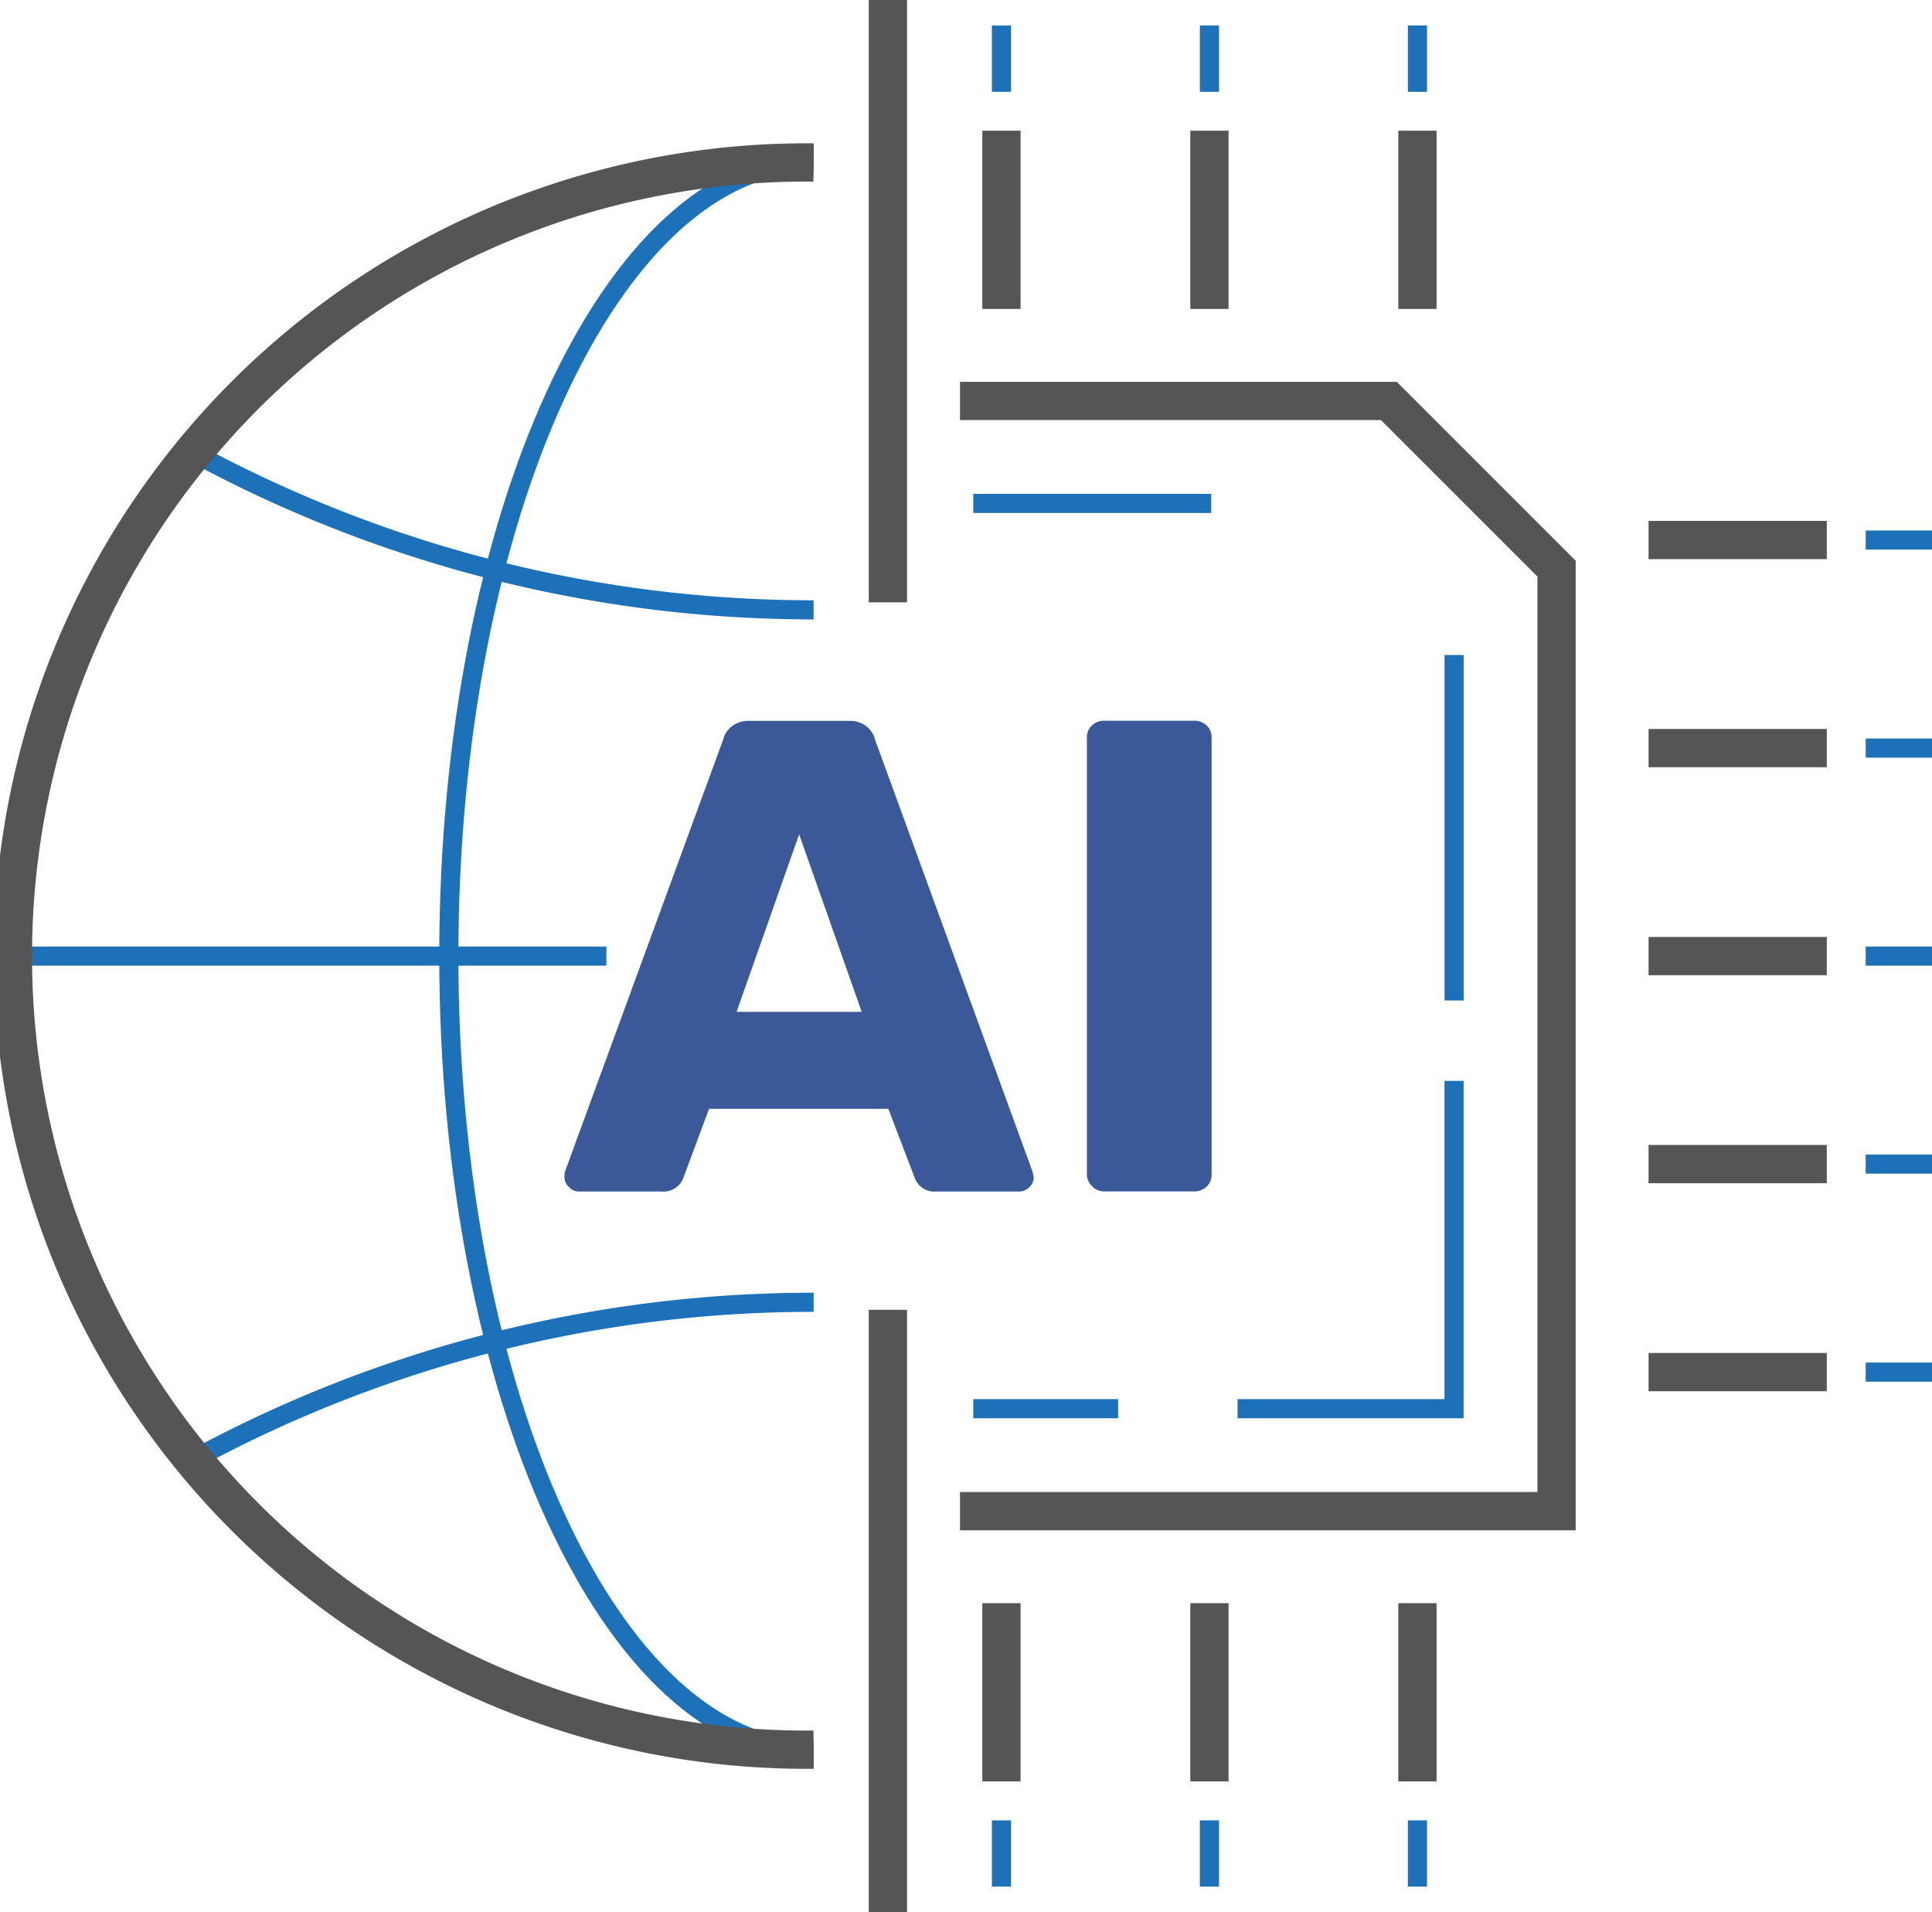 <svg xmlns="http://www.w3.org/2000/svg" viewBox="0 0 303 299.87"><title>308509700 1e</title><g id="ebef91d7-588e-4589-8b5a-79d5777cf606" data-name="Layer 2"><g id="50f255d3-edaf-42eb-bdc6-14d046e7ab07" data-name="&#x2014;&#xEB;&#xEE;&#xE9;_1"><line x1="139.25" y1="205.41" x2="139.25" y2="299.87" style="fill:none;stroke:#555;stroke-miterlimit:10;stroke-width:6px"></line><line x1="95.1" y1="149.94" x2="3" y2="149.94" style="fill:none;stroke:#1d71b8;stroke-miterlimit:10;stroke-width:3px"></line><path d="M127.6,95.64A203.82,203.82,0,0,1,31,71.34" style="fill:none;stroke:#1d71b8;stroke-miterlimit:10;stroke-width:3px"></path><path d="M31,228.53a203.82,203.82,0,0,1,96.61-24.3" style="fill:none;stroke:#1d71b8;stroke-miterlimit:10;stroke-width:3px"></path><line x1="139.25" x2="139.25" y2="94.46" style="fill:none;stroke:#555;stroke-miterlimit:10;stroke-width:6px"></line><polyline points="150.56 236.99 244.12 236.99 244.12 89.18 217.82 62.88 150.56 62.88" style="fill:none;stroke:#555;stroke-miterlimit:10;stroke-width:6px"></polyline><line x1="152.64" y1="78.95" x2="189.96" y2="78.95" style="fill:none;stroke:#1d71b8;stroke-miterlimit:10;stroke-width:3px"></line><line x1="175.36" y1="220.92" x2="152.64" y2="220.92" style="fill:none;stroke:#1d71b8;stroke-miterlimit:10;stroke-width:3px"></line><polyline points="228.04 169.51 228.04 220.92 194.09 220.92" style="fill:none;stroke:#1d71b8;stroke-miterlimit:10;stroke-width:3px"></polyline><line x1="228.05" y1="102.72" x2="228.05" y2="156.9" style="fill:none;stroke:#1d71b8;stroke-miterlimit:10;stroke-width:3px"></line><line x1="157.06" y1="48.45" x2="157.06" y2="20.5" style="fill:none;stroke:#555;stroke-miterlimit:10;stroke-width:6px"></line><line x1="189.68" y1="48.45" x2="189.68" y2="20.5" style="fill:none;stroke:#555;stroke-miterlimit:10;stroke-width:6px"></line><line x1="222.3" y1="48.45" x2="222.3" y2="20.5" style="fill:none;stroke:#555;stroke-miterlimit:10;stroke-width:6px"></line><line x1="157.06" y1="14.4" x2="157.06" y2="4" style="fill:none;stroke:#1d71b8;stroke-miterlimit:10;stroke-width:3px"></line><line x1="189.68" y1="14.4" x2="189.68" y2="4" style="fill:none;stroke:#1d71b8;stroke-miterlimit:10;stroke-width:3px"></line><line x1="222.3" y1="14.4" x2="222.3" y2="4" style="fill:none;stroke:#1d71b8;stroke-miterlimit:10;stroke-width:3px"></line><line x1="157.06" y1="251.42" x2="157.06" y2="279.37" style="fill:none;stroke:#555;stroke-miterlimit:10;stroke-width:6px"></line><line x1="189.68" y1="251.42" x2="189.68" y2="279.37" style="fill:none;stroke:#555;stroke-miterlimit:10;stroke-width:6px"></line><line x1="222.3" y1="251.42" x2="222.3" y2="279.37" style="fill:none;stroke:#555;stroke-miterlimit:10;stroke-width:6px"></line><line x1="157.06" y1="285.48" x2="157.06" y2="295.87" style="fill:none;stroke:#1d71b8;stroke-miterlimit:10;stroke-width:3px"></line><line x1="189.68" y1="285.48" x2="189.68" y2="295.87" style="fill:none;stroke:#1d71b8;stroke-miterlimit:10;stroke-width:3px"></line><line x1="222.3" y1="285.48" x2="222.3" y2="295.87" style="fill:none;stroke:#1d71b8;stroke-miterlimit:10;stroke-width:3px"></line><line x1="258.55" y1="149.94" x2="286.5" y2="149.94" style="fill:none;stroke:#555;stroke-miterlimit:10;stroke-width:6px"></line><line x1="258.55" y1="182.56" x2="286.5" y2="182.56" style="fill:none;stroke:#555;stroke-miterlimit:10;stroke-width:6px"></line><line x1="258.55" y1="215.18" x2="286.5" y2="215.18" style="fill:none;stroke:#555;stroke-miterlimit:10;stroke-width:6px"></line><line x1="258.55" y1="117.32" x2="286.5" y2="117.32" style="fill:none;stroke:#555;stroke-miterlimit:10;stroke-width:6px"></line><line x1="258.55" y1="84.69" x2="286.5" y2="84.69" style="fill:none;stroke:#555;stroke-miterlimit:10;stroke-width:6px"></line><line x1="292.6" y1="149.94" x2="303" y2="149.94" style="fill:none;stroke:#1d71b8;stroke-miterlimit:10;stroke-width:3px"></line><line x1="292.6" y1="182.56" x2="303" y2="182.56" style="fill:none;stroke:#1d71b8;stroke-miterlimit:10;stroke-width:3px"></line><line x1="292.6" y1="215.18" x2="303" y2="215.18" style="fill:none;stroke:#1d71b8;stroke-miterlimit:10;stroke-width:3px"></line><line x1="292.6" y1="117.32" x2="303" y2="117.32" style="fill:none;stroke:#1d71b8;stroke-miterlimit:10;stroke-width:3px"></line><line x1="292.6" y1="84.69" x2="303" y2="84.69" style="fill:none;stroke:#1d71b8;stroke-miterlimit:10;stroke-width:3px"></line><path d="M89.22,186.15a2.11,2.11,0,0,1-.69-1.53,3.24,3.24,0,0,1,.1-.95L113.41,116a3.83,3.83,0,0,1,1.37-2.11,4.25,4.25,0,0,1,2.74-.84h15.61a4.26,4.26,0,0,1,2.74.84,3.83,3.83,0,0,1,1.37,2.11l24.68,67.69.21.95a2.12,2.12,0,0,1-.69,1.53,2.23,2.23,0,0,1-1.64.69h-13a3.28,3.28,0,0,1-3.37-2.21l-4.11-10.76H111.2l-4,10.76a3.35,3.35,0,0,1-3.48,2.21h-13A2.11,2.11,0,0,1,89.22,186.15Zm45.92-27.47-9.81-27.84-9.81,27.84Z" style="fill:#3b5998"></path><path d="M171.25,186a2.53,2.53,0,0,1-.79-1.85V115.67a2.48,2.48,0,0,1,.79-1.9,2.63,2.63,0,0,1,1.85-.74h14.13a2.76,2.76,0,0,1,2,.74,2.48,2.48,0,0,1,.79,1.9V184.2a2.48,2.48,0,0,1-.79,1.9,2.76,2.76,0,0,1-2,.74H173.09A2.53,2.53,0,0,1,171.25,186Z" style="fill:#3b5998"></path><path d="M127.6,274.39c-31.6,0-57.21-55.72-57.21-124.46S96,25.48,127.6,25.48" style="fill:none;stroke:#1d71b8;stroke-miterlimit:10;stroke-width:3px"></path><path d="M127.6,25.48a124.46,124.46,0,1,0,0,248.91" style="fill:none;stroke:#555;stroke-miterlimit:10;stroke-width:6px"></path></g></g></svg>